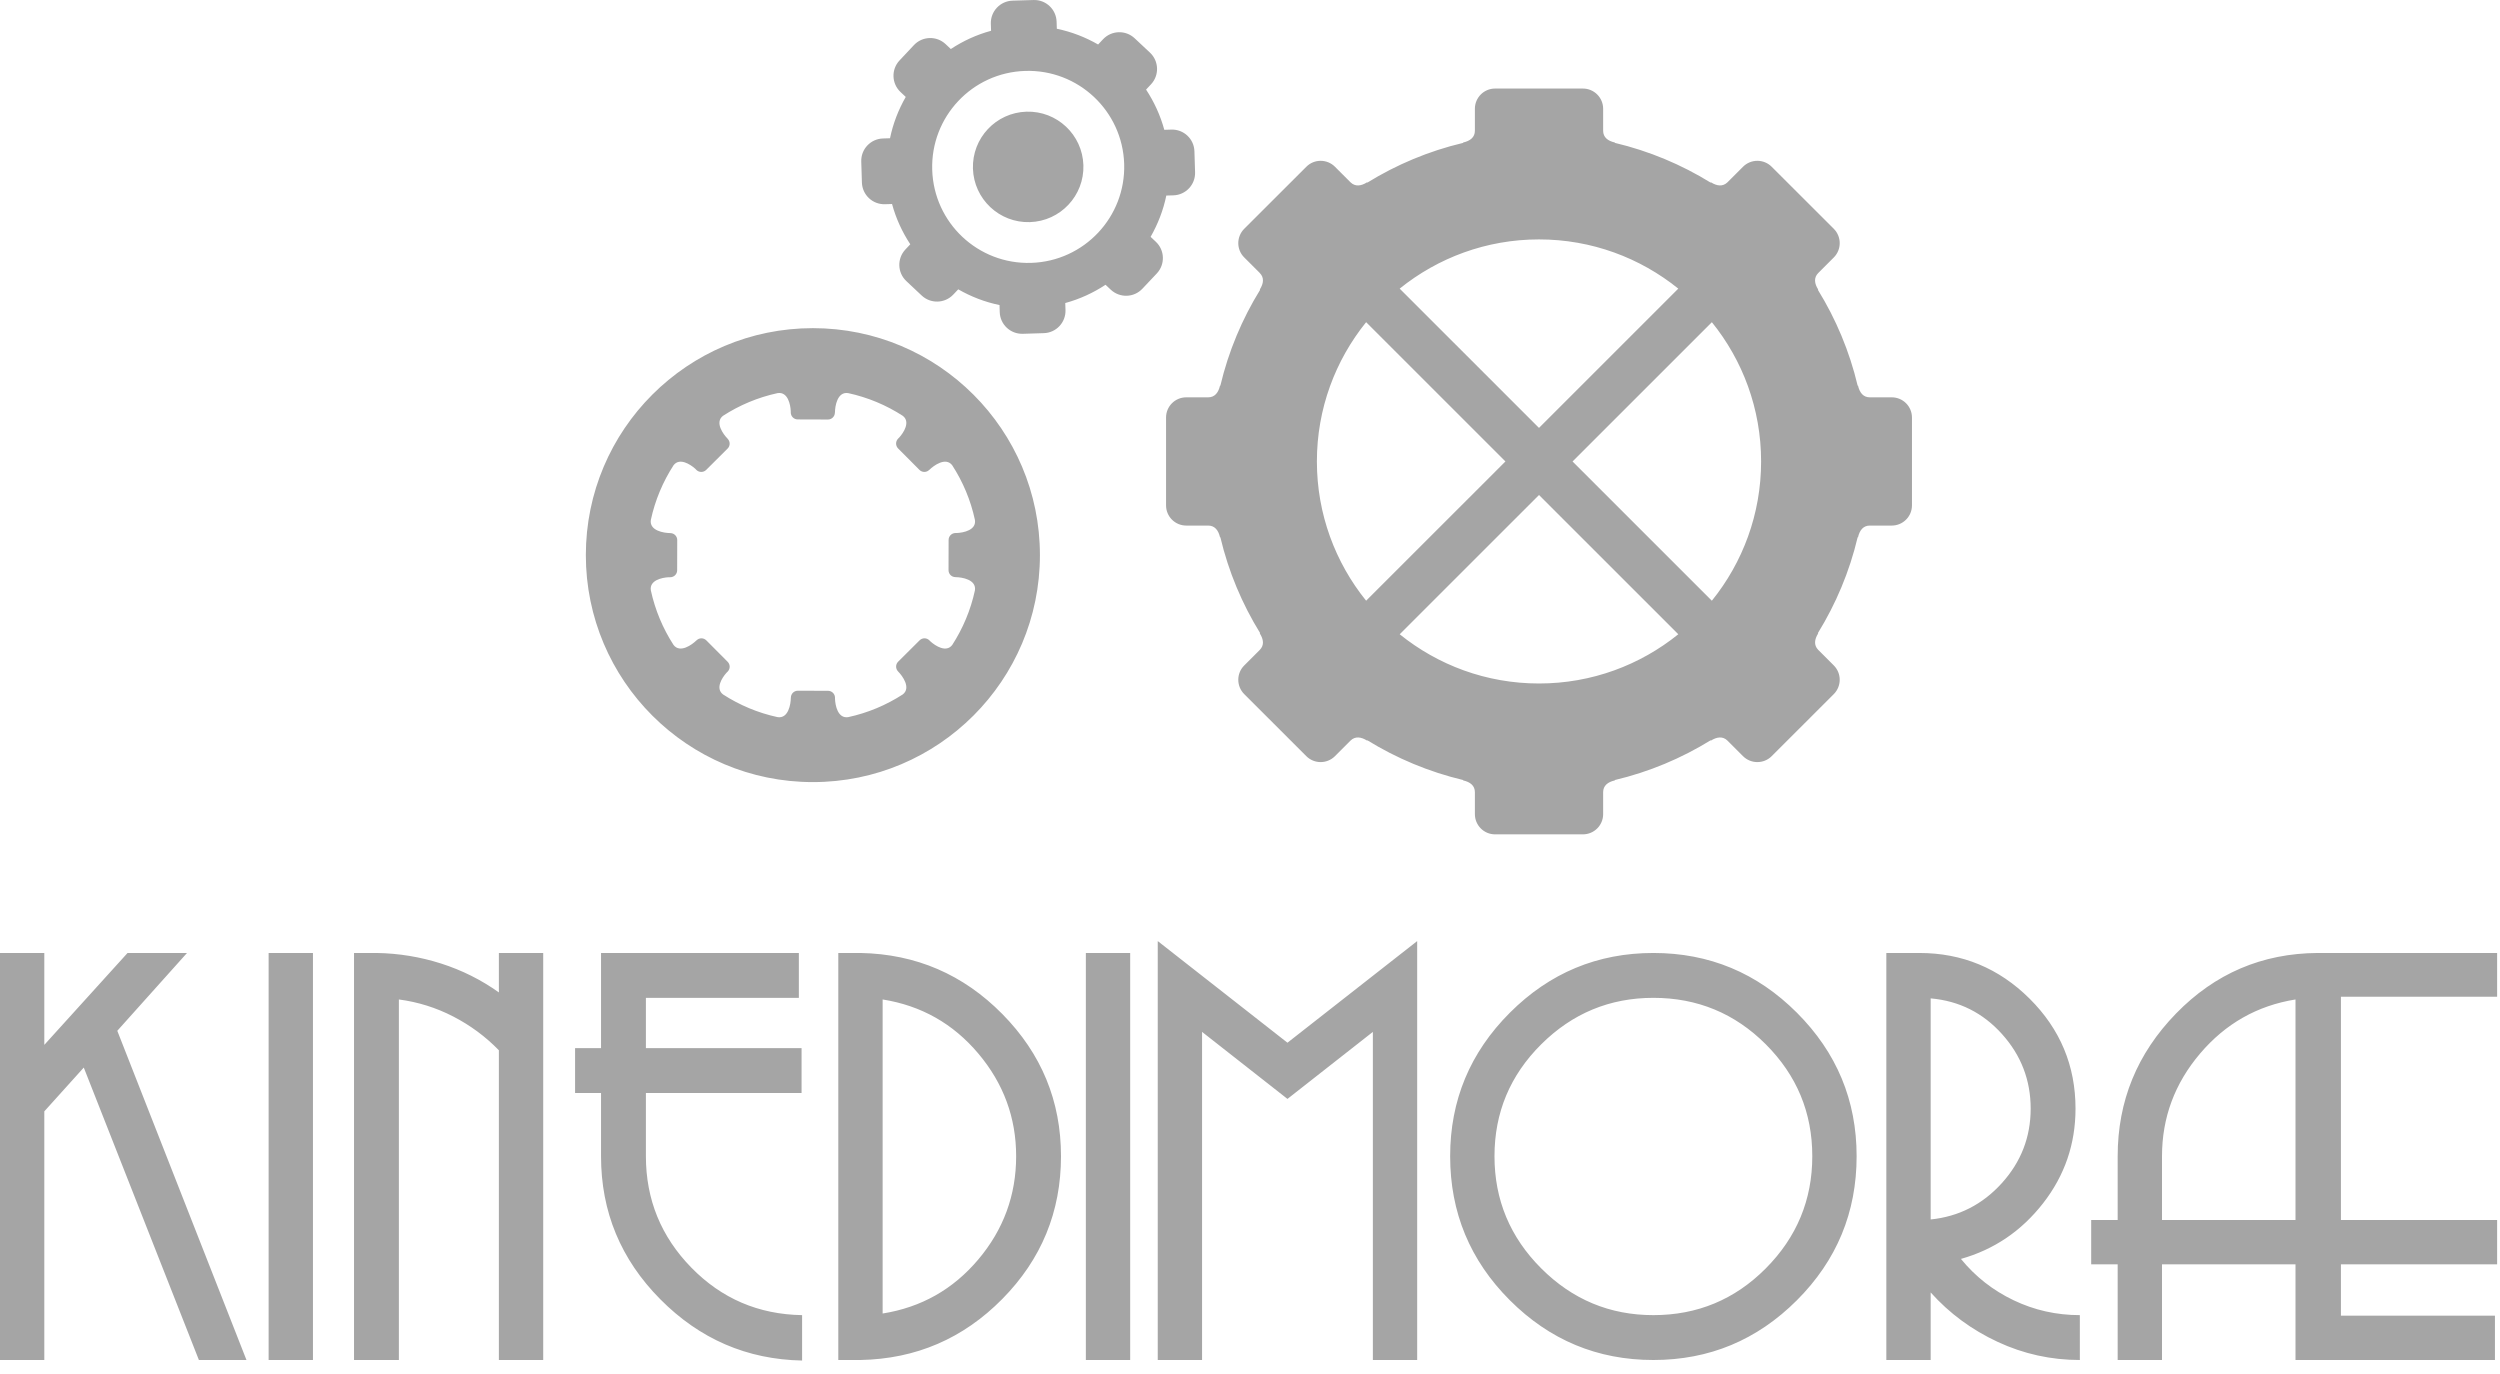 <?xml version="1.0" encoding="UTF-8"?>
<svg width="131px" height="72px" viewBox="0 0 131 72" version="1.1" xmlns="http://www.w3.org/2000/svg" xmlns:xlink="http://www.w3.org/1999/xlink">
    <!-- Generator: Sketch 52.5 (67469) - http://www.bohemiancoding.com/sketch -->
    <title>Combined Shape</title>
    <desc>Created with Sketch.</desc>
    <g id="Symbols" stroke="none" stroke-width="1" fill="none" fill-rule="evenodd">
        <g id="footer/default" transform="translate(-397, -121)" fill="#A5A5A5">
            <g id="Group-8" transform="translate(-19, 0)">
                <g id="Group" transform="translate(112, 121)">
                    <g id="logo-negativo" transform="translate(304, 0)">
                        <g id="logo">
                            <g id="Group">
                                <path d="M120.284,52.372 C118.283,52.693 116.617,53.637 115.286,55.204 C113.954,56.771 113.289,58.566 113.289,60.586 L113.289,62.271 L113.289,63.928 L120.284,63.928 L120.284,52.372 Z M130.849,63.928 L130.849,66.25 L122.664,66.25 L122.664,68.941 L130.735,68.941 L130.735,71.264 L120.284,71.264 L120.284,66.25 L113.289,66.25 L113.289,71.264 L110.966,71.264 L110.966,66.25 L109.578,66.25 L109.578,63.928 L110.966,63.928 L110.966,62.271 L110.966,60.586 C110.966,57.696 111.985,55.204 114.025,53.108 C116.064,51.012 118.538,49.955 121.445,49.936 L130.849,49.936 L130.849,52.23 L122.664,52.23 L122.664,63.928 L130.849,63.928 Z M104.891,62.002 C105.901,60.888 106.407,59.585 106.407,58.093 C106.407,56.601 105.906,55.299 104.905,54.185 C103.904,53.07 102.658,52.447 101.167,52.315 L101.167,63.9 C102.639,63.749 103.881,63.116 104.891,62.002 Z M105.514,68.134 C106.6,68.654 107.756,68.913 108.984,68.913 L108.984,71.264 C107.474,71.264 106.038,70.948 104.679,70.315 C103.319,69.683 102.148,68.819 101.167,67.724 L101.167,71.264 L98.844,71.264 L98.844,49.936 L99.283,49.936 L99.722,49.936 L100.147,49.936 L100.572,49.936 C102.819,49.936 104.745,50.734 106.35,52.329 C107.955,53.925 108.757,55.846 108.757,58.093 C108.757,59.944 108.191,61.596 107.058,63.05 C105.925,64.504 104.49,65.477 102.753,65.967 C103.508,66.893 104.428,67.615 105.514,68.134 Z M92.528,54.722 C90.904,53.099 88.94,52.287 86.637,52.287 C84.353,52.287 82.393,53.099 80.76,54.722 C79.127,56.347 78.311,58.301 78.311,60.586 C78.311,62.871 79.127,64.83 80.76,66.463 C82.393,68.097 84.353,68.913 86.637,68.913 C88.94,68.913 90.904,68.097 92.528,66.463 C94.152,64.83 94.964,62.871 94.964,60.586 C94.964,58.301 94.152,56.347 92.528,54.722 Z M94.157,68.134 C92.07,70.22 89.564,71.264 86.637,71.264 C83.71,71.264 81.204,70.22 79.117,68.134 C77.031,66.048 75.988,63.532 75.988,60.586 C75.988,57.659 77.031,55.152 79.117,53.066 C81.204,50.979 83.71,49.936 86.637,49.936 C89.564,49.936 92.07,50.979 94.157,53.066 C96.243,55.152 97.287,57.659 97.287,60.586 C97.287,63.532 96.243,66.048 94.157,68.134 Z M71.938,71.264 L71.938,54.071 L67.463,57.583 L62.988,54.071 L62.988,71.264 L60.666,71.264 L60.666,49.313 L67.463,54.638 L74.26,49.313 L74.26,71.264 L71.938,71.264 Z M56.899,71.264 L56.899,49.936 L59.221,49.936 L59.221,71.264 L56.899,71.264 Z M51.263,55.204 C49.941,53.637 48.27,52.693 46.25,52.372 L46.25,68.828 C48.27,68.507 49.941,67.563 51.263,65.996 C52.585,64.429 53.246,62.625 53.246,60.586 C53.246,58.566 52.585,56.771 51.263,55.204 Z M52.523,68.064 C50.474,70.141 47.996,71.208 45.089,71.264 L44.806,71.264 L44.522,71.264 L44.21,71.264 L43.927,71.264 L43.927,49.936 L44.21,49.936 L44.522,49.936 L44.806,49.936 L45.089,49.936 C47.996,49.992 50.474,51.059 52.523,53.136 C54.572,55.214 55.596,57.696 55.596,60.586 C55.596,63.494 54.572,65.986 52.523,68.064 Z M33.845,60.586 C33.845,62.852 34.638,64.797 36.224,66.421 C37.81,68.045 39.745,68.876 42.03,68.913 L42.03,71.292 C39.141,71.236 36.663,70.165 34.595,68.077 C32.528,65.991 31.494,63.494 31.494,60.586 L31.494,58.929 L31.494,57.272 L30.134,57.272 L30.134,54.921 L31.494,54.921 L31.494,49.936 L41.86,49.936 L41.86,52.287 L33.845,52.287 L33.845,54.921 L42.002,54.921 L42.002,57.272 L33.845,57.272 L33.845,58.929 L33.845,60.586 Z M26.141,71.264 L26.141,55.034 C25.442,54.316 24.645,53.727 23.748,53.264 C22.851,52.801 21.902,52.504 20.901,52.372 L20.901,71.264 L18.551,71.264 L18.551,49.936 L19.16,49.936 L19.74,49.936 C20.892,49.955 22.015,50.139 23.111,50.488 C24.205,50.838 25.216,51.343 26.141,52.003 L26.141,49.936 L28.464,49.936 L28.464,71.264 L26.141,71.264 Z M14.076,71.264 L14.076,49.936 L16.399,49.936 L16.399,71.264 L14.076,71.264 Z M12.915,71.264 L10.422,71.264 L4.39,55.94 L2.322,58.235 L2.322,71.264 L-8.52651283e-14,71.264 L-8.52651283e-14,49.936 L2.322,49.936 L2.322,54.751 L6.684,49.936 L9.799,49.936 L6.146,54.014 L12.915,71.264 Z M49.898,33.795 C50.454,32.934 50.863,31.969 51.086,30.935 C51.175,30.368 50.396,30.243 50.069,30.243 L50.069,30.241 L50.066,30.241 C49.864,30.241 49.703,30.079 49.703,29.878 L49.707,28.293 C49.707,28.092 49.871,27.93 50.071,27.93 L50.131,27.93 C50.484,27.916 51.17,27.778 51.086,27.242 C50.863,26.207 50.454,25.241 49.896,24.38 C49.556,23.934 48.927,24.393 48.697,24.621 L48.695,24.62 L48.693,24.621 C48.551,24.765 48.321,24.765 48.178,24.621 L47.061,23.499 C46.92,23.356 46.92,23.127 47.062,22.983 L47.12,22.925 C47.359,22.662 47.714,22.105 47.307,21.79 C46.446,21.233 45.48,20.824 44.444,20.599 C43.874,20.51 43.752,21.288 43.752,21.617 L43.748,21.617 L43.748,21.621 C43.748,21.82 43.584,21.983 43.384,21.983 L41.8,21.978 C41.599,21.978 41.436,21.814 41.436,21.613 L41.436,21.554 C41.423,21.201 41.284,20.515 40.746,20.599 C39.711,20.824 38.746,21.232 37.885,21.789 C37.441,22.13 37.898,22.76 38.128,22.987 L38.126,22.989 L38.128,22.992 C38.271,23.136 38.269,23.365 38.126,23.506 L37.004,24.623 C36.861,24.765 36.631,24.765 36.488,24.621 L36.425,24.557 C36.156,24.319 35.605,23.973 35.294,24.379 C34.737,25.241 34.328,26.207 34.104,27.242 C34.016,27.81 34.794,27.933 35.121,27.933 L35.121,27.935 L35.124,27.935 C35.326,27.935 35.487,28.099 35.487,28.299 L35.483,29.884 C35.483,30.085 35.32,30.247 35.119,30.247 L35.038,30.247 C34.68,30.265 34.022,30.409 34.104,30.935 C34.328,31.969 34.736,32.934 35.293,33.795 C35.632,34.242 36.263,33.785 36.494,33.556 L36.495,33.557 L36.497,33.556 C36.64,33.412 36.869,33.412 37.012,33.556 L38.129,34.678 C38.271,34.821 38.271,35.05 38.128,35.194 L38.07,35.251 C37.832,35.515 37.474,36.075 37.887,36.389 C38.747,36.945 39.712,37.354 40.746,37.578 C41.315,37.667 41.439,36.888 41.439,36.56 L41.442,36.56 L41.442,36.556 C41.442,36.357 41.605,36.193 41.806,36.194 L43.391,36.198 C43.591,36.199 43.754,36.362 43.754,36.561 L43.754,36.612 C43.765,36.961 43.9,37.663 44.445,37.578 C45.478,37.354 46.441,36.946 47.302,36.39 C47.752,36.05 47.293,35.418 47.062,35.187 L47.062,35.186 L47.062,35.186 C46.92,35.041 46.921,34.812 47.064,34.671 L48.186,33.554 C48.329,33.412 48.559,33.412 48.701,33.556 L48.756,33.611 C49.021,33.85 49.584,34.209 49.898,33.795 Z M42.595,17.195 C49.166,17.195 54.492,22.52 54.492,29.088 C54.492,35.657 49.166,40.982 42.595,40.982 C36.024,40.982 30.698,35.657 30.698,29.088 C30.698,22.52 36.024,17.195 42.595,17.195 Z M89.701,31.478 C91.313,29.482 92.282,26.946 92.282,24.18 C92.282,21.416 91.314,18.879 89.702,16.883 L82.402,24.181 L89.701,31.478 Z M80.643,35.815 C83.41,35.815 85.946,34.847 87.943,33.235 L80.644,25.938 L73.345,33.236 C75.341,34.847 77.878,35.815 80.643,35.815 Z M71.585,31.477 L78.885,24.18 L71.585,16.882 C69.974,18.879 69.005,21.415 69.005,24.18 C69.005,26.945 69.975,29.481 71.585,31.477 Z M80.643,12.545 C77.878,12.545 75.341,13.513 73.343,15.124 L80.643,22.422 L87.942,15.124 C85.946,13.513 83.408,12.545 80.643,12.545 Z M99.128,20.82 C99.713,20.82 100.187,21.293 100.187,21.879 L100.187,26.481 C100.187,27.067 99.713,27.54 99.128,27.54 L97.976,27.54 C97.636,27.54 97.444,27.784 97.36,28.152 L97.341,28.152 C96.914,29.954 96.202,31.642 95.257,33.175 L95.273,33.19 C95.075,33.503 95.039,33.806 95.269,34.047 L96.092,34.87 C96.504,35.284 96.504,35.954 96.092,36.37 L92.834,39.625 C92.421,40.036 91.75,40.036 91.336,39.625 L90.514,38.803 C90.274,38.572 89.968,38.608 89.653,38.807 L89.638,38.791 C88.106,39.736 86.418,40.447 84.617,40.874 L84.617,40.894 C84.249,40.975 84.005,41.17 84.005,41.509 L84.005,42.661 C84.005,43.246 83.53,43.72 82.945,43.72 L78.34,43.72 C77.758,43.72 77.284,43.246 77.284,42.661 L77.284,41.509 C77.284,41.17 77.039,40.975 76.669,40.894 L76.669,40.874 C74.868,40.445 73.181,39.735 71.649,38.791 L71.634,38.807 C71.317,38.608 71.01,38.571 70.769,38.805 L69.95,39.625 C69.536,40.036 68.865,40.036 68.453,39.625 L65.196,36.37 C64.783,35.954 64.783,35.284 65.196,34.872 L66.012,34.056 C66.252,33.813 66.215,33.507 66.013,33.19 L66.03,33.173 C65.084,31.64 64.374,29.954 63.947,28.152 L63.929,28.152 C63.844,27.784 63.652,27.54 63.31,27.54 L62.159,27.54 C61.575,27.54 61.101,27.067 61.101,26.481 L61.101,21.879 C61.101,21.293 61.575,20.82 62.159,20.82 L63.31,20.82 C63.652,20.82 63.844,20.576 63.929,20.208 L63.947,20.208 C64.374,18.407 65.084,16.719 66.03,15.187 L66.013,15.171 C66.216,14.853 66.253,14.546 66.01,14.303 L66.011,14.302 L65.196,13.488 C64.783,13.076 64.783,12.406 65.196,11.99 L68.454,8.736 C68.865,8.324 69.536,8.324 69.95,8.736 L70.769,9.555 C71.011,9.789 71.317,9.754 71.634,9.553 L71.649,9.569 C73.181,8.624 74.868,7.914 76.669,7.487 L76.669,7.467 C77.039,7.385 77.284,7.194 77.284,6.851 L77.284,5.699 C77.284,5.115 77.758,4.64 78.34,4.64 L82.945,4.64 C83.53,4.64 84.005,5.115 84.005,5.699 L84.005,6.851 C84.005,7.194 84.249,7.385 84.617,7.467 L84.617,7.486 C86.418,7.914 88.106,8.624 89.638,9.569 L89.653,9.553 C89.968,9.752 90.273,9.788 90.514,9.558 L91.336,8.736 C91.75,8.324 92.421,8.324 92.834,8.736 L96.092,11.99 C96.504,12.406 96.504,13.076 96.092,13.49 L95.273,14.309 C95.037,14.551 95.072,14.855 95.273,15.171 L95.257,15.186 C96.202,16.718 96.914,18.406 97.341,20.208 L97.36,20.208 C97.444,20.576 97.636,20.82 97.976,20.82 L99.128,20.82 Z M53.787,5.852 C55.385,5.803 56.72,7.058 56.77,8.657 C56.819,10.254 55.564,11.59 53.965,11.639 C52.366,11.688 51.032,10.432 50.982,8.835 C50.933,7.236 52.187,5.901 53.787,5.852 Z M54.031,13.775 C56.809,13.69 58.992,11.37 58.907,8.591 C58.821,5.812 56.499,3.63 53.721,3.716 C50.942,3.801 48.762,6.121 48.848,8.901 C48.933,11.68 51.253,13.861 54.031,13.775 Z M60.292,12.411 L60.566,12.669 C61.038,13.112 61.06,13.856 60.618,14.327 L59.861,15.129 C59.418,15.601 58.677,15.623 58.204,15.18 L57.93,14.922 C57.29,15.344 56.582,15.671 55.82,15.879 L55.832,16.25 C55.852,16.896 55.343,17.438 54.697,17.457 L53.596,17.491 C52.947,17.511 52.406,17.002 52.386,16.356 L52.375,15.985 C51.602,15.826 50.876,15.542 50.212,15.161 L49.954,15.434 C49.51,15.906 48.768,15.928 48.296,15.485 L47.494,14.731 C47.021,14.287 46.999,13.545 47.443,13.073 L47.699,12.8 C47.277,12.159 46.95,11.452 46.743,10.69 L46.373,10.701 C45.726,10.721 45.184,10.213 45.164,9.565 L45.13,8.464 C45.11,7.816 45.619,7.276 46.267,7.256 L46.637,7.244 C46.796,6.471 47.079,5.746 47.461,5.079 L47.189,4.823 C46.716,4.379 46.693,3.636 47.138,3.164 L47.891,2.362 C48.335,1.891 49.078,1.868 49.55,2.312 L49.823,2.569 C50.463,2.147 51.17,1.819 51.932,1.613 L51.92,1.242 C51.9,0.596 52.409,0.054 53.058,0.034 L54.159,0.001 C54.805,-0.019 55.346,0.49 55.366,1.136 L55.378,1.507 C56.15,1.667 56.877,1.95 57.541,2.332 L57.8,2.057 C58.244,1.586 58.985,1.563 59.457,2.007 L60.261,2.76 C60.732,3.204 60.755,3.947 60.312,4.419 L60.054,4.694 C60.474,5.334 60.802,6.04 61.009,6.802 L61.38,6.791 C62.027,6.771 62.569,7.279 62.588,7.927 L62.622,9.028 C62.642,9.675 62.134,10.216 61.487,10.236 L61.115,10.247 C60.956,11.021 60.671,11.745 60.292,12.411 Z" id="Combined-Shape"></path>
                            </g>
                        </g>
                    </g>
                </g>
            </g>
        </g>
    </g>
</svg>